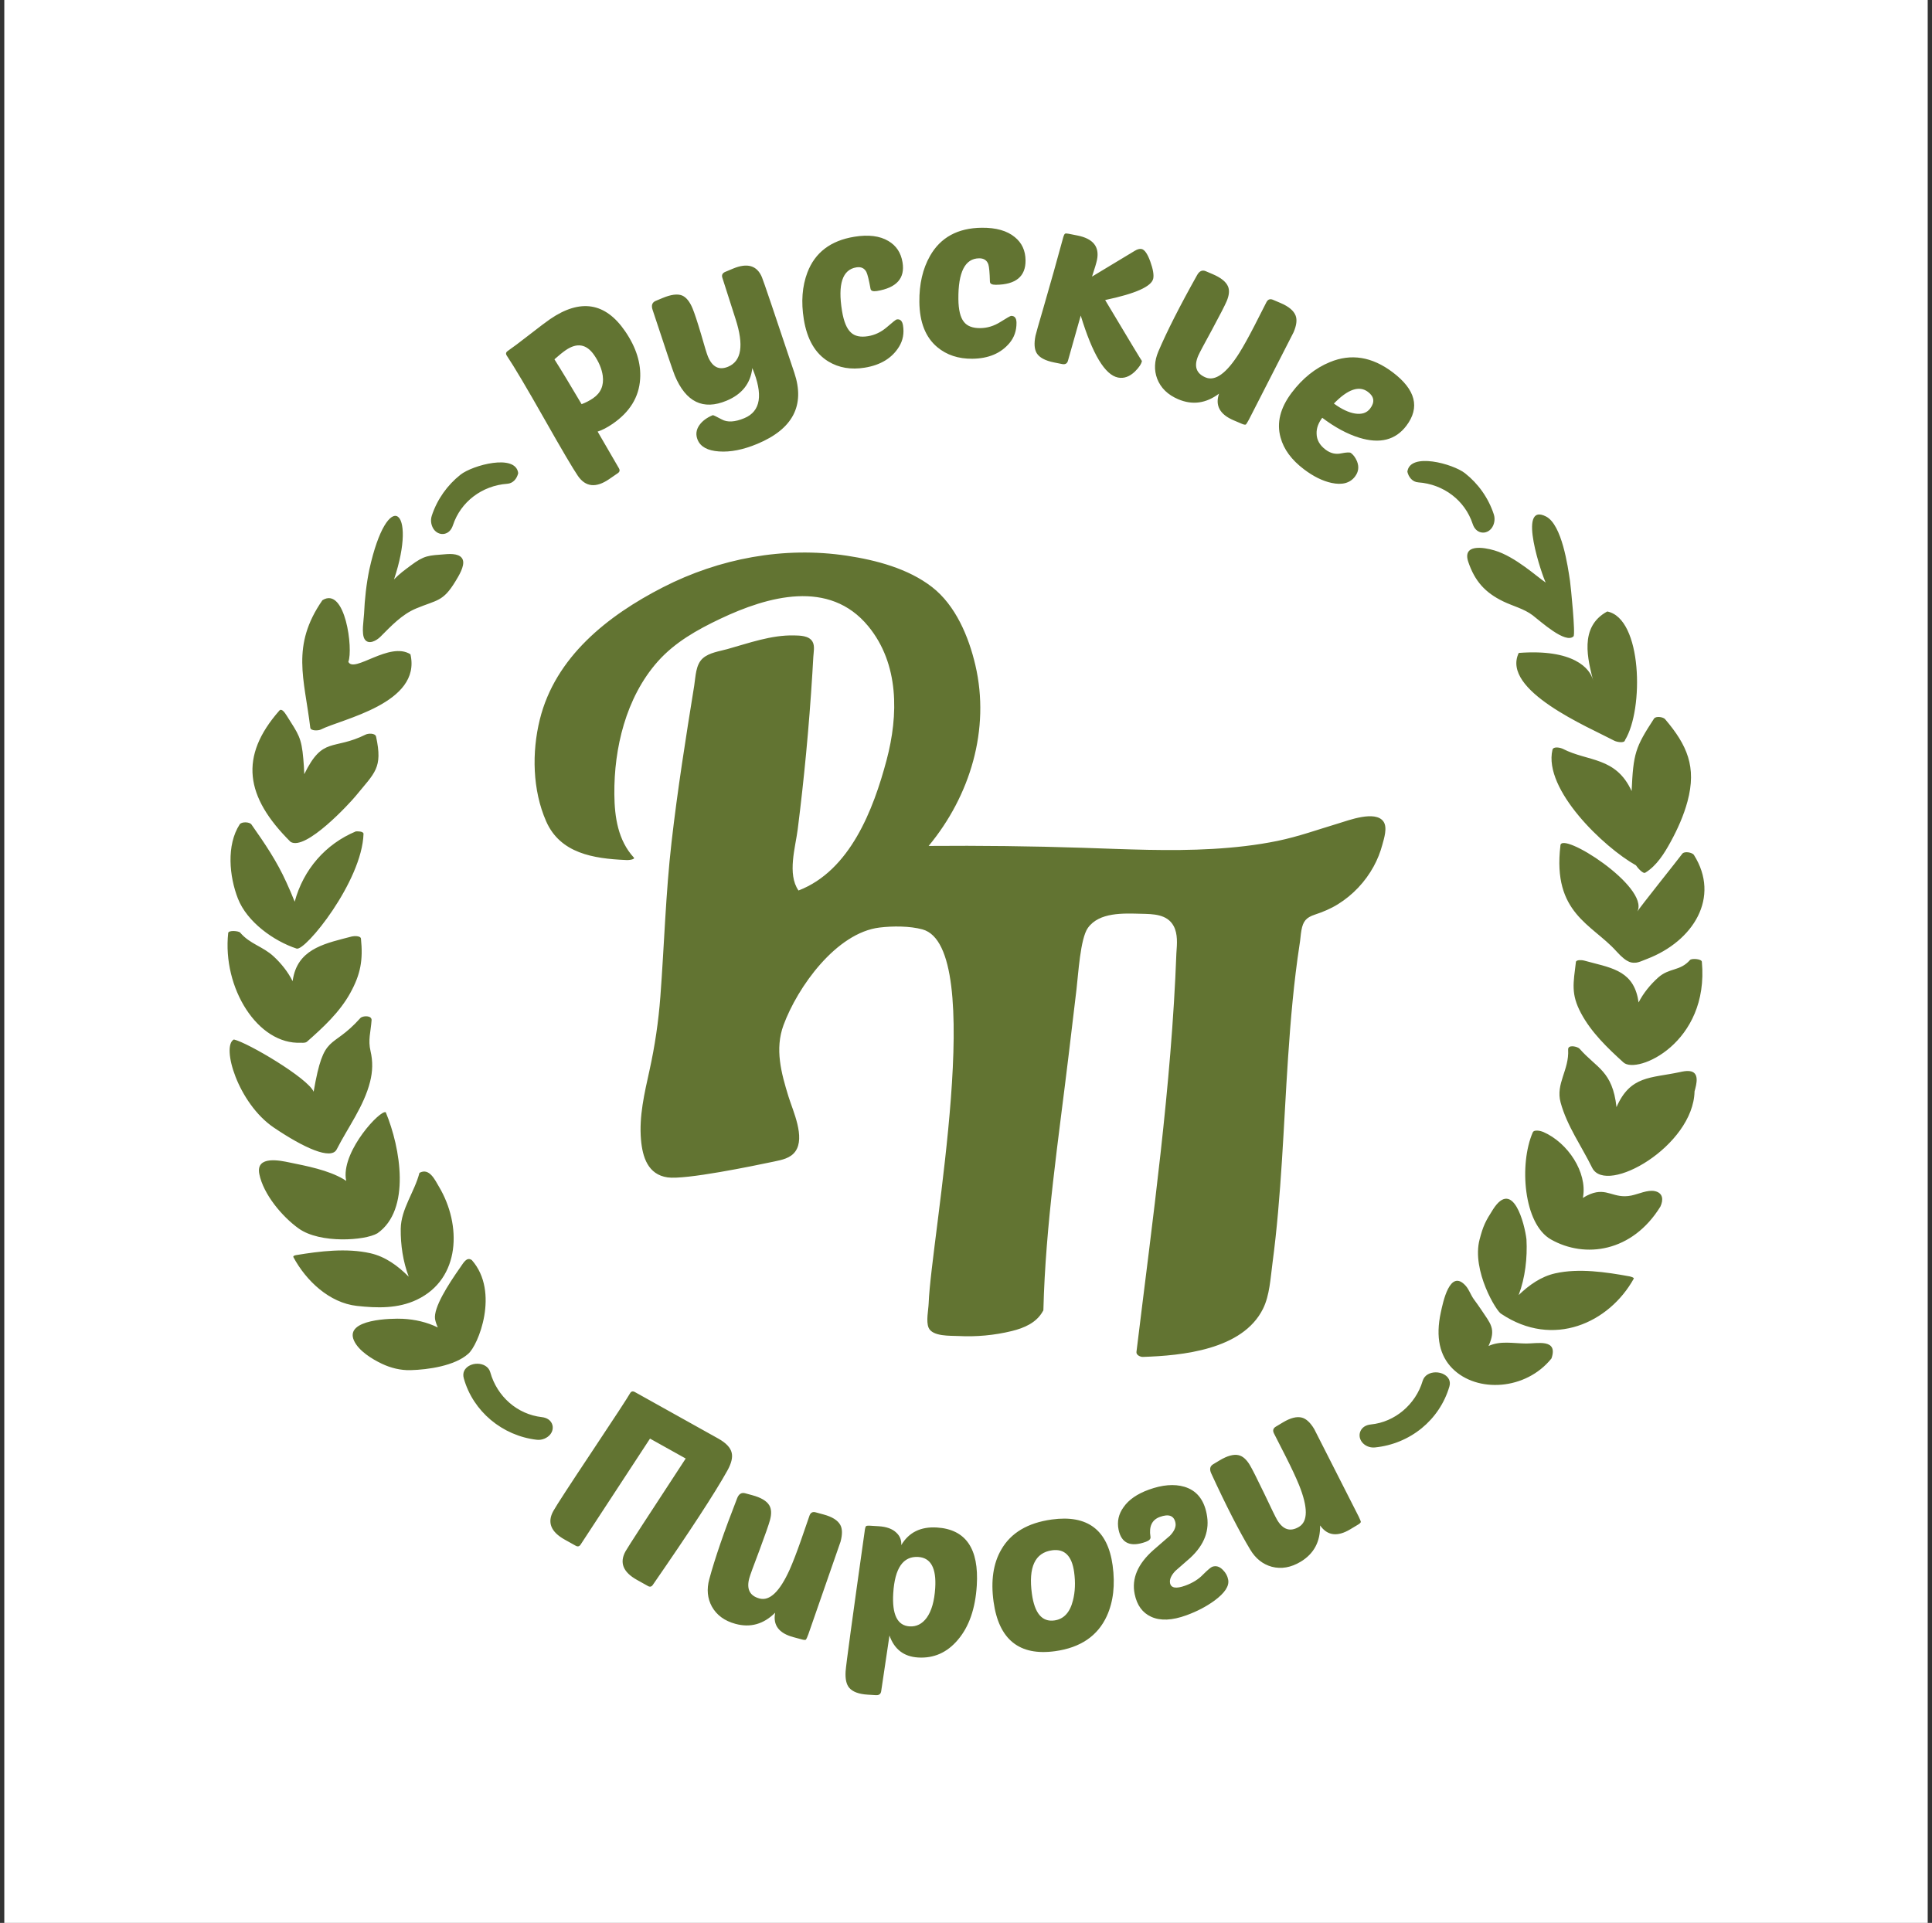 <svg width="225" height="224" viewBox="0 0 225 224" fill="none" xmlns="http://www.w3.org/2000/svg">
<rect x="0" y="0" width="225" height="224" fill="#333333" stroke="none"/>
<rect width="224" height="224" transform="translate(0.5)" fill="white"/>
<g clip-path="url(#clip0_11_117)">
<path d="M70.936 55.817C69.408 56.865 68.194 56.737 67.296 55.428C66.741 54.619 65.435 52.401 63.378 48.772C61.331 45.16 59.881 42.716 59.028 41.441C58.877 41.221 58.911 41.035 59.131 40.884C59.66 40.52 60.511 39.883 61.681 38.971C62.85 38.061 63.641 37.464 64.054 37.182C67.581 34.76 70.498 35.225 72.797 38.578C74.089 40.459 74.672 42.319 74.55 44.156C74.415 46.26 73.347 47.998 71.347 49.371C70.715 49.804 70.133 50.107 69.6 50.276L72.078 54.547C72.215 54.778 72.171 54.97 71.952 55.119L70.936 55.817ZM170.621 55.132C169.226 54.029 164.19 52.645 163.902 54.951C164.046 55.582 164.491 56.145 165.175 56.191C166.637 56.295 168.005 56.82 169.118 57.671C170.207 58.504 171.052 59.652 171.503 61.02C171.695 61.609 172.055 61.916 172.46 62.013C172.726 62.077 172.987 62.042 173.222 61.929C173.406 61.843 173.565 61.71 173.695 61.548C173.998 61.164 174.168 60.521 173.968 59.916C173.343 58.004 172.155 56.344 170.621 55.132ZM53.631 55.295C55.026 54.193 60.062 52.81 60.35 55.115C60.207 55.746 59.763 56.309 59.076 56.355C57.615 56.459 56.248 56.984 55.135 57.835C54.045 58.668 53.199 59.817 52.749 61.184C52.556 61.773 52.198 62.08 51.793 62.177C51.527 62.241 51.266 62.205 51.03 62.093C50.847 62.006 50.687 61.874 50.558 61.712C50.254 61.329 50.084 60.685 50.284 60.08C50.91 58.168 52.097 56.508 53.631 55.295ZM92.994 103.735C91.66 101.822 92.638 98.69 92.902 96.603C93.272 93.675 93.596 90.74 93.875 87.801C94.168 84.699 94.412 81.591 94.604 78.482C94.644 77.827 94.683 77.172 94.719 76.516C94.748 75.982 94.918 75.233 94.617 74.733C94.2 74.037 93.165 74.036 92.46 74.02C89.816 73.961 87.207 74.917 84.693 75.617C83.773 75.872 82.597 76.023 81.851 76.683C81.007 77.433 81.015 78.832 80.849 79.864C79.869 85.928 78.907 91.997 78.208 98.103C77.523 104.087 77.359 110.08 76.907 116.079C76.688 118.991 76.268 121.849 75.637 124.7C75.054 127.342 74.412 130.037 74.65 132.761C74.827 134.796 75.461 136.825 77.744 137.154C79.83 137.456 87.73 135.816 90.157 135.306C91.055 135.117 92.058 134.925 92.625 134.13C93.803 132.481 92.349 129.426 91.829 127.743C90.987 125.017 90.218 122.211 91.246 119.42C92.876 114.987 97.392 108.652 102.442 108.048C103.97 107.865 105.939 107.861 107.423 108.263C115.013 110.322 108.435 144.171 108.152 151.815C108.123 152.593 107.828 153.925 108.144 154.663C108.596 155.717 110.708 155.585 111.62 155.633C113.701 155.742 115.81 155.549 117.835 155.053C119.26 154.702 120.701 154.1 121.449 152.745C121.488 152.702 121.512 152.653 121.513 152.596C121.76 142.618 123.288 132.659 124.471 122.761C124.77 120.26 125.068 117.757 125.367 115.255C125.577 113.51 125.806 109.342 126.692 108.096C128.015 106.237 130.856 106.397 132.879 106.445C134.273 106.477 135.931 106.472 136.685 107.877C137.179 108.8 137.079 109.958 137.006 110.963L137.003 111.004C136.424 126.592 134.23 142.02 132.351 157.49C132.307 157.846 132.807 158.076 133.088 158.067C137.655 157.919 144.704 157.246 147.086 152.466C147.866 150.898 147.957 148.911 148.186 147.198C149.244 139.237 149.473 131.193 150.008 123.187C150.302 118.784 150.68 114.385 151.347 110.023C151.446 109.473 151.464 108.91 151.564 108.363C151.755 107.307 152.123 106.879 153.128 106.545C154.082 106.23 154.977 105.856 155.832 105.323C157.556 104.251 158.996 102.723 159.972 100.94C160.413 100.138 160.751 99.287 160.987 98.404C161.184 97.675 161.612 96.392 161.111 95.692C160.164 94.366 157.037 95.569 155.872 95.918C153.508 96.628 151.21 97.456 148.786 97.955C146.3 98.465 143.769 98.741 141.236 98.889C136.212 99.182 131.174 98.926 126.151 98.761C120.152 98.564 114.15 98.494 108.149 98.543C112.982 92.711 115.34 84.964 113.59 77.48C112.816 74.169 111.296 70.516 108.539 68.38C105.763 66.231 102.055 65.254 98.639 64.736C91.304 63.624 83.769 65.047 77.19 68.421C70.771 71.713 64.67 76.526 62.865 83.82C61.924 87.628 62.009 92.033 63.601 95.667C65.244 99.419 69.14 100.016 72.815 100.18C73.318 100.232 73.984 100.08 73.824 99.906C71.972 97.899 71.571 95.178 71.547 92.539C71.522 89.801 71.865 87.036 72.648 84.408C73.448 81.726 74.736 79.16 76.603 77.058C78.6 74.811 81.205 73.354 83.889 72.08C89.425 69.454 96.581 67.436 101.113 72.944C104.731 77.339 104.642 83.304 103.253 88.537C101.719 94.309 98.997 101.423 92.994 103.735ZM190.018 92.153C188.183 88.136 184.926 88.735 182.024 87.24C181.761 87.103 180.903 86.896 180.798 87.348C179.726 91.962 186.763 98.697 190.523 100.802C190.672 101.035 191.33 101.83 191.61 101.659C192.939 100.85 193.83 99.407 194.559 98.074C195.372 96.592 196.087 94.99 196.527 93.352C197.605 89.327 196.486 86.801 193.917 83.776C193.698 83.517 192.838 83.384 192.623 83.717C190.448 87.061 190.217 87.736 190.018 92.153ZM180.683 158.246C181.494 155.894 178.983 156.523 177.731 156.507C176.163 156.488 174.746 156.16 173.354 156.795C174.268 154.775 173.578 154.201 172.522 152.593C172.234 152.152 171.915 151.733 171.609 151.303C171.288 150.845 171.078 150.22 170.715 149.805C168.845 147.67 168.037 151.775 167.798 152.875C167.162 155.794 167.686 157.941 169.141 159.407C172.015 162.304 177.713 161.949 180.683 158.246ZM174.841 153.055C180.885 157.097 187.395 154.11 190.267 148.951C190.344 148.814 189.811 148.689 189.774 148.683C187.044 148.184 183.864 147.713 181.117 148.333C179.466 148.704 178.077 149.693 176.863 150.862C177.621 148.853 177.89 146.523 177.771 144.366C177.565 142.61 176.22 137.226 173.876 140.884C172.992 142.268 172.731 142.79 172.312 144.388C171.364 148.013 174.31 152.841 174.841 153.055ZM180.622 144.383C184.594 146.632 190.09 145.866 193.368 140.556C193.738 139.763 193.685 138.962 192.715 138.753C191.884 138.575 190.806 139.102 189.993 139.267C187.899 139.692 187.182 138.296 185.19 139.102C184.886 139.225 184.604 139.375 184.34 139.549L184.362 139.428C184.85 136.584 182.629 133.131 179.728 131.86C179.466 131.745 178.665 131.547 178.506 131.91C176.903 135.588 177.419 142.57 180.622 144.383ZM197.346 127.136C197.588 126.261 197.951 124.905 196.754 124.771C196.367 124.728 195.984 124.815 195.607 124.895C192.242 125.615 189.872 125.267 188.257 128.97C187.786 124.725 185.929 124.427 183.962 122.172C183.733 121.909 182.587 121.635 182.624 122.268C182.763 124.648 181.147 126.221 181.748 128.43C182.493 131.169 184.194 133.525 185.429 136.046C187.088 139.284 197.208 133.503 197.346 127.136ZM189.066 123.763C187.199 122.07 185.31 120.256 184.114 118.005C182.933 115.783 183.23 114.54 183.529 112.067C183.565 111.764 184.291 111.845 184.449 111.888C187.389 112.708 190.015 112.927 190.728 116.199C190.77 116.391 190.805 116.583 190.83 116.775C191.386 115.685 192.206 114.685 193.101 113.883C194.419 112.701 195.639 113.169 196.82 111.83C197.006 111.617 198.167 111.696 198.197 112.034C199.076 121.509 190.633 125.189 189.066 123.763ZM190.561 112.136C190.102 112.154 189.581 112.305 188.232 110.803C185.407 107.657 180.788 106.396 181.724 98.523C181.7 96.682 192.113 103.267 190.692 106.181C190.817 105.877 195.465 100.077 195.919 99.454C196.156 99.127 197.083 99.291 197.276 99.598C200.376 104.514 197.235 109.633 191.793 111.713C191.326 111.91 190.775 112.125 190.561 112.136ZM185.535 79.292C184.962 76.909 183.83 73.045 187.179 71.232C191.253 72.027 191.462 82.618 189.249 86.213C189.19 86.633 188.242 86.412 188.024 86.297C184.99 84.695 174.781 80.427 176.872 76.061C183.216 75.572 185.223 77.852 185.535 79.292ZM180.053 60.168C181.906 61.125 182.589 65.966 182.842 67.675C182.936 68.316 183.496 73.89 183.251 74.127C182.323 75.035 179.464 72.421 178.499 71.681C177.488 70.908 176.192 70.605 175.056 70.053C172.955 69.034 171.754 67.697 170.997 65.46C170.279 63.339 172.764 63.741 174.039 64.117C176.49 64.838 179.068 67.256 180.015 67.861C179.674 67.278 176.589 58.379 180.053 60.168ZM163.391 164.338C164.461 163.439 165.275 162.234 165.678 160.871C165.885 160.171 166.55 159.865 167.208 159.864C167.378 159.864 167.552 159.885 167.713 159.925C167.888 159.967 168.059 160.035 168.208 160.125C168.706 160.422 168.978 160.898 168.792 161.527C168.211 163.489 167.065 165.152 165.563 166.378C164.042 167.617 162.155 168.412 160.114 168.614C159.462 168.677 158.9 168.37 158.604 167.977C158.479 167.808 158.394 167.619 158.355 167.423C158.312 167.181 158.336 166.937 158.442 166.705C158.625 166.307 159.015 165.997 159.658 165.934C161.052 165.796 162.346 165.215 163.391 164.338ZM41.411 92.74C43.667 89.975 44.59 89.494 43.799 85.814C43.708 85.383 42.892 85.42 42.592 85.567C38.772 87.459 37.61 85.736 35.435 90.182C35.414 89.59 35.377 89.001 35.326 88.418C35.107 85.887 34.767 85.554 33.393 83.369C33.148 82.984 32.797 82.475 32.528 82.781C27.829 88.138 28.553 92.817 33.836 98.066C35.599 99.174 40.79 93.501 41.411 92.74ZM54.518 157.714C52.965 159.104 49.869 159.555 47.813 159.609C46.653 159.64 45.514 159.357 44.466 158.86C43.33 158.321 41.772 157.365 41.229 156.175C40.065 153.631 45.687 153.567 46.899 153.626C48.329 153.695 49.736 154.022 50.988 154.636C50.836 154.3 50.724 153.968 50.665 153.659C50.471 152.332 52.184 149.654 53.599 147.643C53.982 147.099 54.352 146.367 54.952 146.791C58.22 150.504 55.679 156.77 54.518 157.714ZM45.888 67.494C46.546 66.818 47.075 66.442 47.817 65.887C49.442 64.673 49.859 64.718 51.929 64.557C52.552 64.508 53.665 64.486 53.906 65.237C54.14 65.963 53.384 67.149 53.03 67.734C51.587 70.11 50.91 69.86 48.457 70.883C46.804 71.573 45.55 72.927 44.302 74.175C43.874 74.605 42.921 75.174 42.463 74.454C42.068 73.831 42.366 72.201 42.397 71.521C42.473 69.781 42.663 68.04 43.015 66.332C45.16 56.627 48.657 59.203 45.888 67.494ZM40.568 77.096C41.229 78.469 45.367 74.675 47.8 76.217C49.124 81.944 39.78 83.752 37.342 84.991C37.091 85.117 36.183 85.171 36.134 84.766C35.448 79.048 33.861 75.241 37.549 69.918C40.222 68.257 41.148 75.65 40.568 77.096ZM42.335 97.139C42.344 96.822 41.599 96.833 41.442 96.849C37.91 98.318 35.326 101.298 34.32 105.038C34.016 104.266 33.683 103.509 33.349 102.774C32.222 100.289 30.852 98.276 29.281 96.041C29.062 95.731 28.128 95.702 27.916 96.029C26.346 98.446 26.7 102.108 27.713 104.689C28.777 107.396 31.859 109.613 34.54 110.5C35.549 110.842 42.163 102.664 42.335 97.139ZM26.576 108.683C26.614 108.333 27.801 108.441 27.968 108.637C29.129 109.995 30.581 110.22 31.878 111.422C32.74 112.222 33.545 113.22 34.075 114.295C34.112 114.047 34.161 113.799 34.224 113.551C35.032 110.407 38.092 109.849 40.974 109.09C41.194 109.03 42 108.983 42.037 109.344C42.29 111.824 42.005 113.481 40.785 115.688C39.549 117.921 37.632 119.69 35.736 121.36C35.62 121.463 35.335 121.492 35.062 121.468C30.004 121.718 25.883 115.07 26.576 108.683ZM27.238 121.089C28.866 121.46 35.855 125.591 36.525 127.172C37.747 120.128 38.524 122.437 41.958 118.603C42.228 118.3 43.32 118.253 43.274 118.853C43.172 120.238 42.844 121.135 43.154 122.448C43.435 123.652 43.402 124.815 43.1 126.01C42.38 128.868 40.537 131.296 39.215 133.885C38.57 135.176 35.351 133.692 31.894 131.355C27.711 128.525 25.744 121.852 27.238 121.089ZM34.797 143.115C32.878 141.75 30.669 139.124 30.2 136.761C29.758 134.536 32.737 135.217 33.687 135.411C35.693 135.821 38.237 136.303 40.031 137.375C40.131 137.435 40.228 137.497 40.322 137.563C40.3 137.449 40.281 137.334 40.264 137.22C39.933 133.919 44.306 129.249 44.925 129.566C46.656 133.729 47.866 140.932 43.955 143.666C42.512 144.519 37.282 144.885 34.797 143.115ZM48.849 136.626C50.008 135.988 50.667 137.477 51.127 138.246C53.768 142.677 53.663 148.964 48.553 151.401C46.338 152.458 43.904 152.383 41.565 152.125C38.353 151.768 35.643 149.191 34.174 146.453C34.084 146.284 34.389 146.224 34.502 146.205C37.241 145.748 40.378 145.368 43.121 145.986C44.883 146.381 46.337 147.458 47.6 148.722C46.932 146.951 46.648 145.027 46.669 143.148C46.699 140.829 48.278 138.856 48.849 136.626ZM57.156 165.405C55.674 164.158 54.551 162.491 54.015 160.565C53.829 159.91 54.105 159.426 54.594 159.123C54.744 159.028 54.923 158.959 55.111 158.914C55.277 158.874 55.453 158.857 55.626 158.86C56.272 158.873 56.913 159.195 57.097 159.857C57.492 161.268 58.283 162.501 59.34 163.42C60.376 164.319 61.671 164.916 63.101 165.081C63.717 165.151 64.089 165.442 64.267 165.818C64.383 166.066 64.401 166.329 64.338 166.582C64.291 166.78 64.193 166.963 64.06 167.122C63.745 167.497 63.149 167.793 62.517 167.719C60.518 167.491 58.653 166.662 57.156 165.405ZM74.178 184.04C72.557 183.137 72.117 182.024 72.855 180.7C73.125 180.217 75.458 176.619 79.857 169.903L75.699 167.583L67.62 179.925C67.475 180.15 67.285 180.196 67.052 180.066L65.766 179.349C64.147 178.447 63.706 177.333 64.445 176.009C64.81 175.355 66.32 173.031 68.975 169.041C71.63 165.049 73.097 162.804 73.375 162.306C73.505 162.071 73.694 162.025 73.944 162.164L75.229 162.88L83.638 167.572C84.558 168.084 85.083 168.642 85.216 169.247C85.342 169.788 85.172 170.479 84.703 171.32C83.244 173.936 80.353 178.368 76.031 184.617C75.885 184.84 75.695 184.889 75.462 184.757L74.178 184.04ZM89.669 177.087C89.534 177.587 89.128 178.752 88.448 180.582C87.746 182.425 87.351 183.509 87.264 183.836C86.918 185.11 87.314 185.901 88.45 186.208C89.638 186.529 90.81 185.406 91.968 182.836C92.347 181.978 92.779 180.858 93.265 179.474L94.281 176.534C94.409 176.198 94.644 176.078 94.99 176.171L95.918 176.423C96.917 176.693 97.565 177.099 97.862 177.641C98.108 178.096 98.116 178.745 97.89 179.588C97.861 179.691 96.611 183.287 94.139 190.379C94.007 190.732 93.914 190.937 93.861 190.997C93.791 191.052 93.636 191.046 93.395 190.981L92.387 190.708C90.701 190.253 89.996 189.305 90.275 187.864C88.933 189.201 87.393 189.635 85.656 189.164C84.381 188.82 83.465 188.148 82.903 187.146C82.386 186.194 82.284 185.131 82.602 183.961C83.257 181.533 84.337 178.398 85.838 174.555C86.033 174.036 86.347 173.834 86.777 173.95L87.604 174.174C88.619 174.449 89.28 174.838 89.586 175.347C89.842 175.767 89.871 176.348 89.669 177.087ZM133.782 173.534C135.358 172.961 136.739 172.846 137.928 173.192C139.333 173.611 140.199 174.662 140.527 176.345C140.912 178.236 140.274 179.949 138.611 181.483L136.883 182.994C136.39 183.515 136.184 183.99 136.263 184.417C136.38 185 136.974 185.096 138.047 184.706C138.902 184.394 139.59 183.964 140.111 183.414C140.655 182.875 141.01 182.575 141.178 182.514C141.614 182.355 142.029 182.478 142.423 182.886C142.755 183.221 142.957 183.593 143.029 184.003C143.185 184.743 142.649 185.564 141.421 186.467C140.475 187.154 139.391 187.719 138.167 188.164C136.508 188.768 135.145 188.828 134.077 188.343C133.053 187.88 132.408 186.996 132.142 185.688C131.772 183.887 132.499 182.181 134.321 180.568C135.704 179.363 136.333 178.82 136.206 178.943C136.76 178.381 136.989 177.86 136.892 177.384C136.722 176.553 136.118 176.328 135.079 176.705C134.157 177.041 133.791 177.809 133.983 179.012C134.034 179.259 133.858 179.454 133.456 179.602C131.664 180.255 130.602 179.787 130.27 178.199C130.074 177.245 130.269 176.368 130.851 175.568C131.448 174.706 132.426 174.028 133.782 173.534ZM145.553 170.659C145.82 171.105 146.377 172.204 147.223 173.963C148.065 175.746 148.572 176.783 148.747 177.074C149.426 178.205 150.269 178.468 151.279 177.862C152.333 177.23 152.337 175.606 151.288 172.991C150.934 172.122 150.426 171.034 149.765 169.725L148.352 166.952C148.199 166.628 148.276 166.374 148.581 166.192L149.407 165.696C150.294 165.163 151.036 164.979 151.633 165.141C152.132 165.28 152.606 165.722 153.055 166.471C153.11 166.565 154.834 169.959 158.228 176.657C158.391 176.996 158.475 177.205 158.481 177.286C158.472 177.374 158.36 177.482 158.147 177.61L157.251 178.147C155.753 179.047 154.582 178.896 153.738 177.697C153.771 179.59 153.015 181 151.471 181.927C150.339 182.606 149.219 182.8 148.109 182.51C147.063 182.222 146.228 181.558 145.604 180.518C144.311 178.363 142.799 175.411 141.072 171.664C140.833 171.162 140.905 170.797 141.287 170.568L142.022 170.127C142.923 169.586 143.664 169.381 144.242 169.513C144.722 169.62 145.159 170.002 145.553 170.659ZM122.876 192.345C118.706 192.919 116.318 190.996 115.71 186.58C115.375 184.141 115.673 182.12 116.605 180.516C117.723 178.562 119.685 177.393 122.495 177.006C126.646 176.436 129.007 178.216 129.576 182.351C129.886 184.612 129.66 186.578 128.901 188.25C127.835 190.574 125.826 191.939 122.876 192.345ZM122.529 180.593C120.533 180.868 119.749 182.56 120.175 185.668C120.487 187.929 121.357 188.962 122.789 188.766C123.883 188.616 124.606 187.84 124.953 186.443C125.212 185.436 125.257 184.331 125.092 183.13C124.831 181.239 123.978 180.394 122.529 180.593ZM109.108 177.939C112.472 178.147 114.021 180.396 113.757 184.686C113.59 187.391 112.853 189.507 111.543 191.035C110.291 192.513 108.748 193.195 106.914 193.081C105.26 192.979 104.151 192.125 103.588 190.519L102.628 196.971C102.588 197.327 102.382 197.492 102.008 197.469L101.045 197.41C100.015 197.346 99.298 197.079 98.898 196.607C98.565 196.212 98.426 195.578 98.479 194.706C98.524 193.977 99.26 188.563 100.686 178.466C100.729 178.076 100.787 177.847 100.863 177.781C100.919 177.731 101.063 177.712 101.294 177.727L102.336 177.791C103.244 177.847 103.925 178.095 104.38 178.534C104.802 178.917 104.997 179.402 104.961 179.99C105.839 178.506 107.22 177.824 109.108 177.939ZM106.939 181.371C105.177 181.262 104.207 182.667 104.027 185.587C103.873 188.078 104.507 189.369 105.932 189.457C106.733 189.505 107.397 189.171 107.923 188.453C108.49 187.667 108.82 186.508 108.915 184.977C109.058 182.664 108.399 181.461 106.939 181.371ZM65.882 40.793C65.544 41.025 65.107 41.379 64.569 41.856C65.353 43.092 66.406 44.834 67.733 47.082C68.216 46.902 68.662 46.672 69.074 46.388C69.971 45.774 70.344 44.9 70.196 43.769C70.086 42.98 69.754 42.179 69.2 41.37C68.311 40.077 67.206 39.885 65.882 40.793ZM80.655 35.926C80.881 36.469 81.209 37.462 81.639 38.906C82.051 40.357 82.319 41.231 82.442 41.528C82.958 42.762 83.741 43.159 84.795 42.719C86.358 42.067 86.649 40.216 85.666 37.168L84.135 32.386C84.013 32.049 84.126 31.809 84.473 31.666L85.361 31.294C87.039 30.594 88.164 30.926 88.734 32.294C88.926 32.753 90.183 36.461 92.505 43.414C93.781 47.211 92.345 49.975 88.197 51.706C86.551 52.392 85.06 52.687 83.723 52.587C82.411 52.496 81.587 52.049 81.249 51.242C81.004 50.65 81.064 50.083 81.438 49.541C81.776 49.053 82.297 48.66 83.005 48.365C83.055 48.344 83.404 48.508 84.051 48.856C84.706 49.221 85.584 49.173 86.687 48.712C88.597 47.915 88.904 45.97 87.614 42.876C87.412 44.661 86.415 45.928 84.62 46.676C81.888 47.818 79.876 46.84 78.585 43.746C78.379 43.252 77.518 40.702 76.003 36.098C75.823 35.574 75.947 35.223 76.375 35.044L77.164 34.715C78.152 34.302 78.914 34.206 79.451 34.428C79.924 34.635 80.326 35.135 80.655 35.926ZM101.087 39.162C101.897 39.032 102.633 38.678 103.299 38.1C103.964 37.521 104.34 37.226 104.428 37.211C104.832 37.144 105.078 37.377 105.164 37.905C105.312 38.82 105.159 39.649 104.701 40.392C103.886 41.716 102.555 42.529 100.707 42.829C99.105 43.09 97.693 42.85 96.471 42.109C94.947 41.181 93.995 39.549 93.613 37.206C93.282 35.165 93.421 33.345 94.027 31.746C94.913 29.417 96.738 28.026 99.502 27.578C101.139 27.312 102.458 27.477 103.458 28.073C104.377 28.611 104.927 29.442 105.11 30.569C105.411 32.416 104.417 33.526 102.127 33.9C101.67 33.973 101.423 33.887 101.382 33.641C101.198 32.622 101.038 31.971 100.901 31.687C100.667 31.237 100.276 31.057 99.729 31.146C98.11 31.409 97.554 33.097 98.06 36.214C98.261 37.445 98.604 38.284 99.092 38.729C99.541 39.161 100.207 39.306 101.087 39.162ZM114.162 38.223C114.982 38.214 115.764 37.975 116.508 37.504C117.253 37.033 117.67 36.798 117.759 36.796C118.168 36.792 118.377 37.057 118.381 37.593C118.39 38.52 118.113 39.317 117.549 39.982C116.543 41.168 115.104 41.771 113.232 41.79C111.609 41.805 110.249 41.354 109.152 40.437C107.786 39.291 107.092 37.532 107.069 35.161C107.049 33.092 107.46 31.314 108.302 29.825C109.529 27.656 111.542 26.557 114.343 26.53C116.001 26.515 117.28 26.876 118.178 27.617C119.006 28.286 119.425 29.192 119.435 30.332C119.453 32.205 118.303 33.154 115.985 33.175C115.521 33.18 115.288 33.057 115.286 32.807C115.259 31.773 115.198 31.104 115.106 30.804C114.941 30.323 114.582 30.086 114.029 30.091C112.388 30.106 111.584 31.693 111.613 34.849C111.627 36.097 111.839 36.978 112.254 37.491C112.634 37.987 113.269 38.231 114.162 38.223ZM132.989 42.054C132.919 42.403 132.646 42.813 132.172 43.282C131.542 43.884 130.887 44.116 130.205 43.98C128.683 43.676 127.236 41.269 125.862 36.758L124.38 42C124.293 42.346 124.066 42.483 123.698 42.41L122.754 42.221C121.722 42.014 121.05 41.654 120.733 41.137C120.461 40.681 120.412 40.008 120.592 39.116C120.633 38.906 120.938 37.831 121.508 35.889C122.384 32.864 123.134 30.195 123.76 27.882C123.854 27.502 123.943 27.282 124.027 27.227C124.09 27.185 124.234 27.186 124.462 27.232L125.486 27.436C127.305 27.798 128.062 28.741 127.758 30.263C127.688 30.611 127.495 31.264 127.177 32.22L132.138 29.228C132.448 29.034 132.719 28.962 132.947 29.006C133.297 29.077 133.635 29.562 133.963 30.465C134.28 31.346 134.394 32.005 134.307 32.443C134.121 33.369 132.254 34.205 128.705 34.951C131.555 39.722 132.982 42.088 132.989 42.054ZM142.853 35.097C142.65 35.573 142.087 36.671 141.162 38.389C140.214 40.118 139.673 41.138 139.541 41.45C139.025 42.664 139.307 43.502 140.39 43.963C141.523 44.445 142.838 43.492 144.338 41.106C144.832 40.31 145.415 39.259 146.086 37.955L147.498 35.183C147.669 34.869 147.92 34.782 148.248 34.921L149.135 35.298C150.087 35.703 150.671 36.194 150.891 36.772C151.073 37.257 150.993 37.901 150.65 38.705C150.608 38.804 148.875 42.194 145.45 48.878C145.271 49.208 145.152 49.399 145.091 49.45C145.014 49.495 144.861 49.468 144.63 49.371L143.67 48.962C142.062 48.278 141.495 47.242 141.968 45.855C140.456 46.994 138.872 47.212 137.215 46.508C136.001 45.991 135.186 45.198 134.767 44.128C134.385 43.114 134.432 42.048 134.906 40.933C135.892 38.618 137.39 35.662 139.406 32.061C139.672 31.574 140.01 31.417 140.421 31.592L141.208 31.927C142.177 32.338 142.777 32.816 143.011 33.362C143.205 33.813 143.153 34.391 142.853 35.097ZM151.865 54.674C150.414 53.577 149.504 52.341 149.135 50.967C148.657 49.263 149.089 47.523 150.433 45.743C151.702 44.065 153.179 42.88 154.866 42.188C157.344 41.155 159.786 41.548 162.191 43.365C164.866 45.387 165.396 47.465 163.783 49.599C162.525 51.263 160.697 51.727 158.304 50.991C156.908 50.56 155.47 49.787 153.99 48.668C153.528 49.279 153.307 49.896 153.331 50.517C153.342 51.241 153.689 51.86 154.373 52.376C154.942 52.807 155.547 52.952 156.19 52.813C156.821 52.687 157.201 52.672 157.329 52.769C157.628 52.994 157.863 53.319 158.037 53.739C158.292 54.379 158.215 54.969 157.806 55.509C157.225 56.277 156.311 56.525 155.063 56.253C154.027 56.028 152.961 55.502 151.865 54.674ZM159.319 45.655C158.296 44.881 156.971 45.333 155.345 47.01C156.252 47.673 157.076 48.061 157.818 48.175C158.598 48.294 159.182 48.1 159.57 47.587C160.128 46.848 160.044 46.204 159.319 45.655Z" fill="#627432"/>
</g>
<defs>
<clipPath id="clip0_11_117">
<rect width="172" height="170.942" fill="white" transform="translate(26.5 26.529)"/>
</clipPath>
</defs>
</svg>
